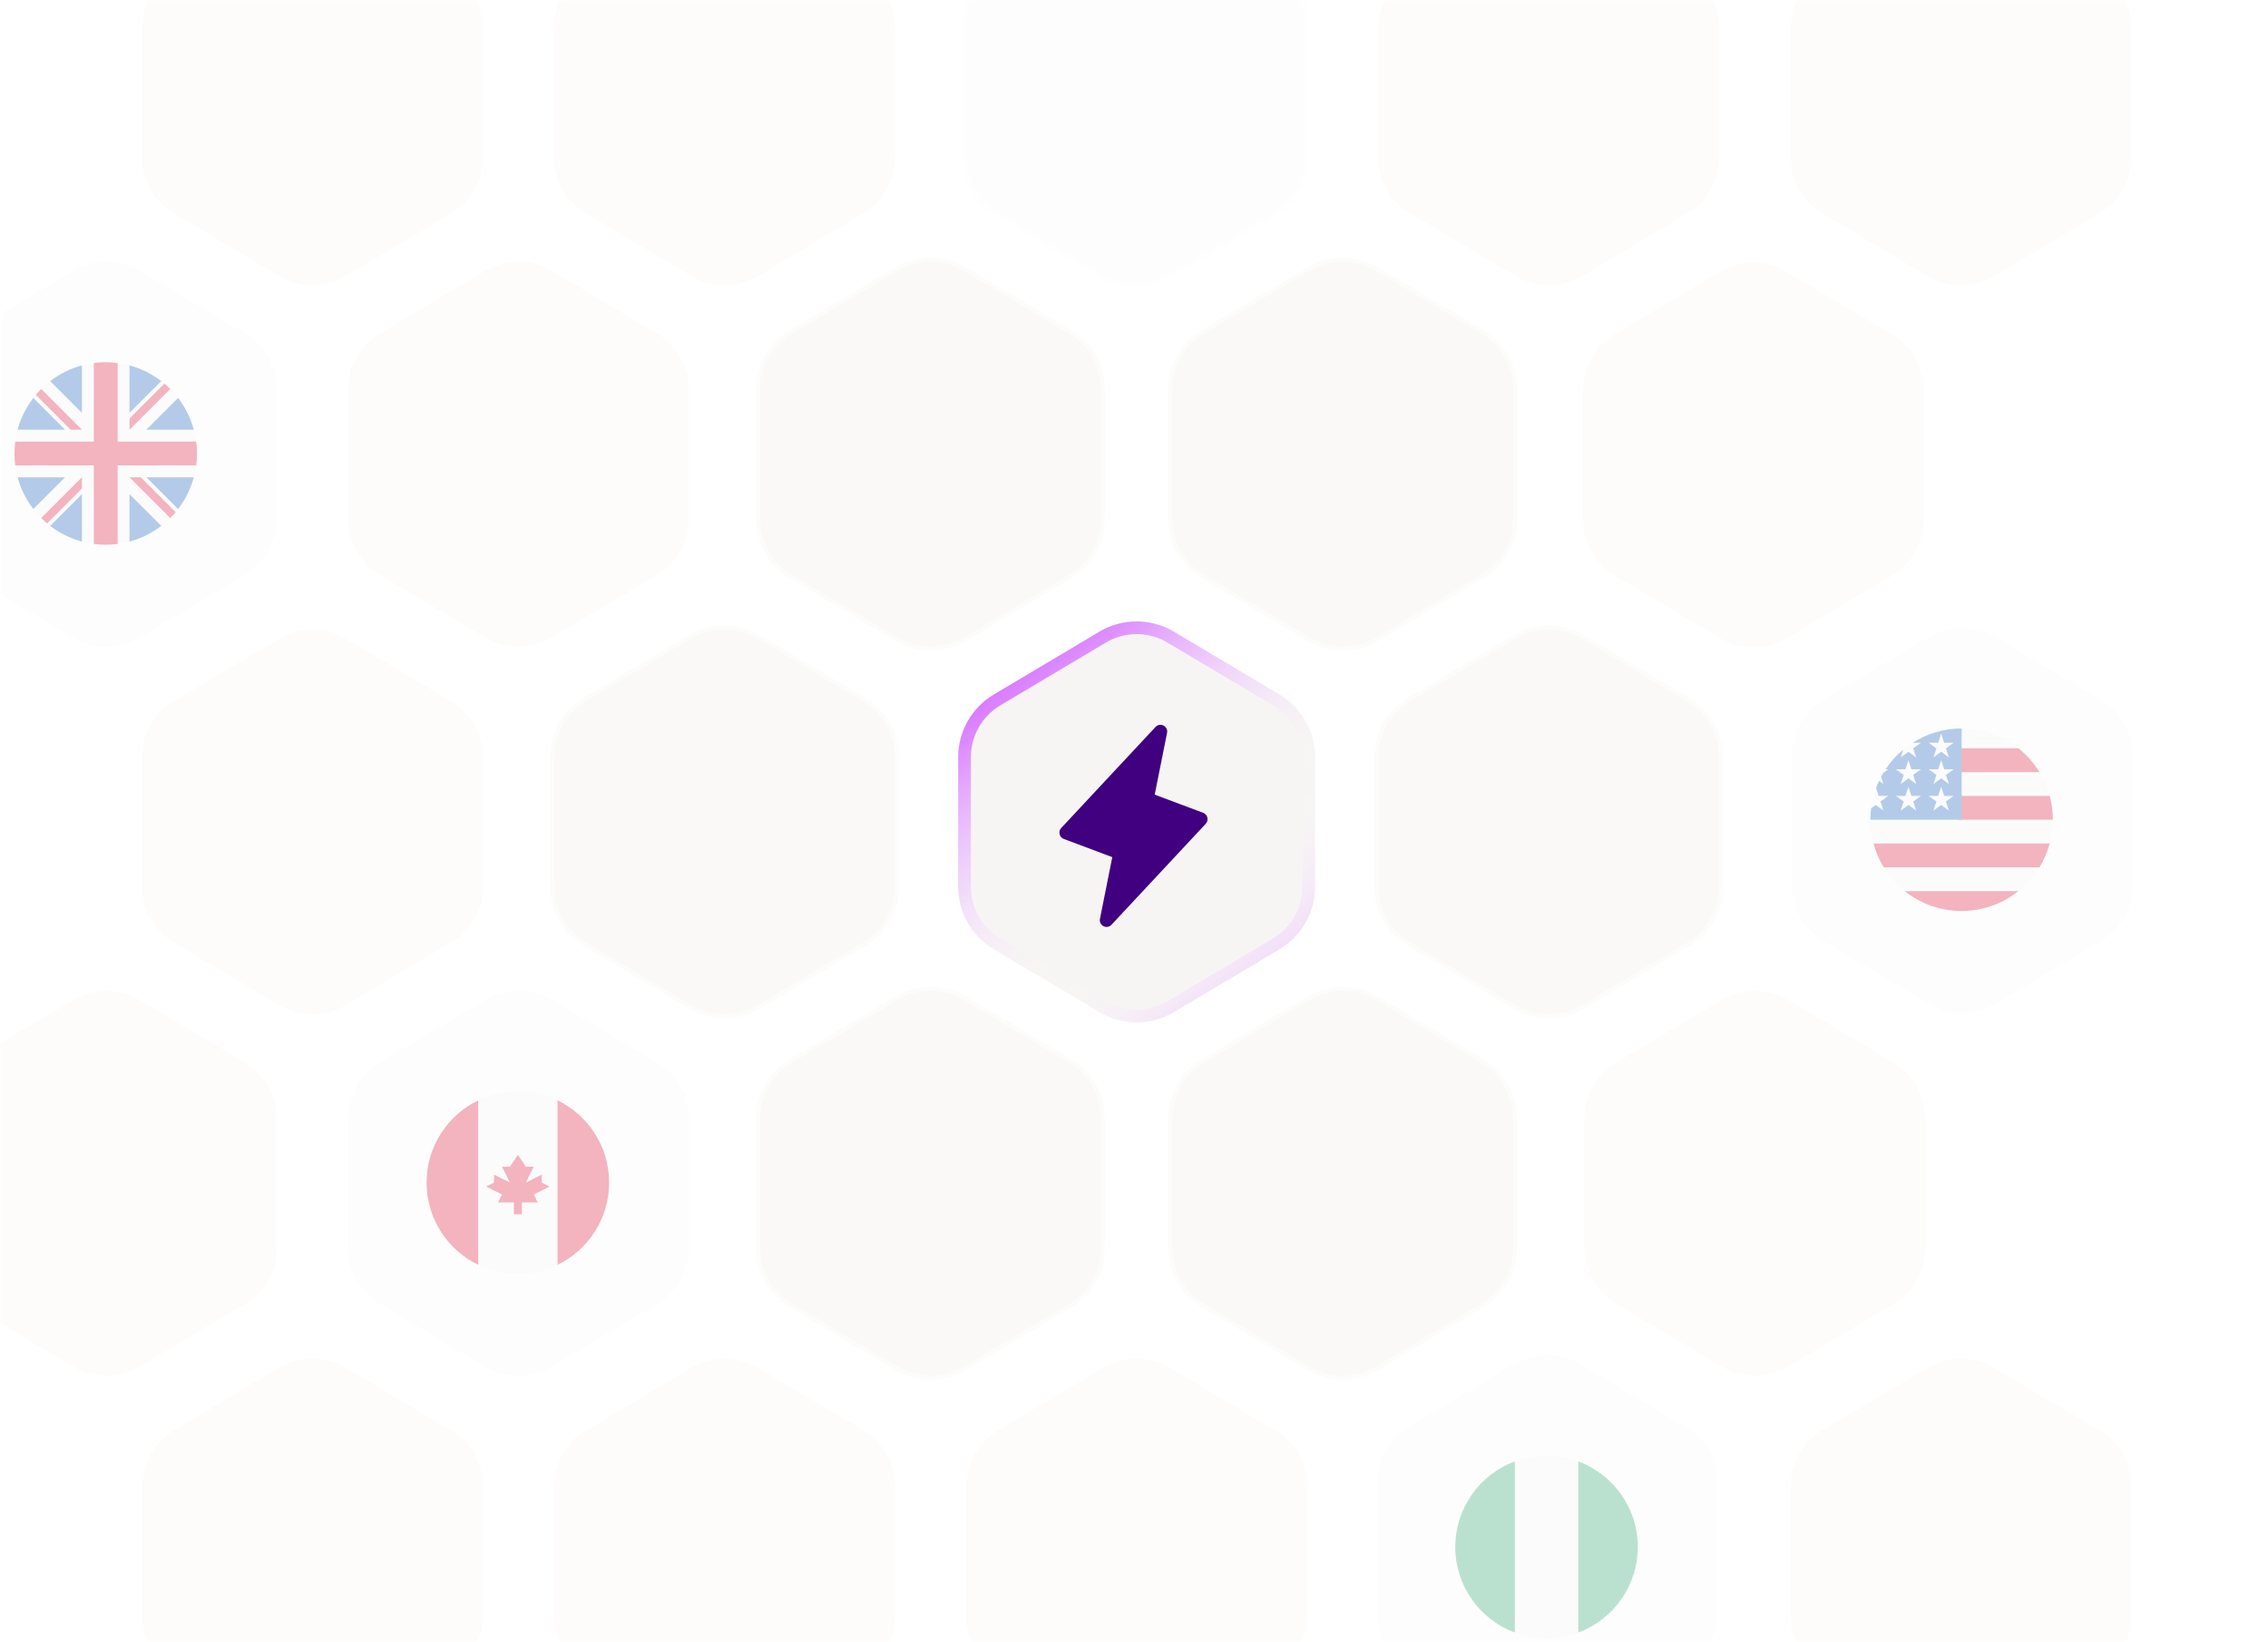 <svg width="569" height="412" viewBox="0 0 569 412" fill="none" xmlns="http://www.w3.org/2000/svg">
<mask id="mask0_4309_94130" style="mask-type:alpha" maskUnits="userSpaceOnUse" x="0" y="0" width="569" height="412">
<rect x="0.5" y="0.5" width="568" height="411" rx="39.5" fill="#FBFAF9" stroke="#EBEAE9"/>
</mask>
<g mask="url(#mask0_4309_94130)">
<path opacity="0.5" d="M172.929 159.344C178.378 156.101 185.166 156.101 190.615 159.344L217.092 175.1C222.33 178.218 225.54 183.864 225.54 189.96V222.444C225.54 228.54 222.33 234.186 217.092 237.303L190.615 253.06C185.166 256.303 178.378 256.303 172.929 253.06L146.452 237.303C141.214 234.186 138.004 228.54 138.004 222.444V189.96C138.004 183.864 141.214 178.218 146.452 175.1L172.929 159.344Z" fill="#F7F5F3" stroke="white" stroke-width="2"/>
<path opacity="0.5" d="M224.632 67.09C230.082 63.847 236.869 63.847 242.318 67.09L268.795 82.846C274.034 85.964 277.244 91.61 277.244 97.706V130.19C277.244 136.286 274.034 141.932 268.795 145.05L242.318 160.806C236.869 164.049 230.082 164.049 224.632 160.806L198.156 145.05C192.917 141.932 189.707 136.286 189.707 130.19V97.706C189.707 91.61 192.917 85.964 198.156 82.846L224.632 67.09Z" fill="#F7F5F3" stroke="white" stroke-width="2"/>
<path opacity="0.5" d="M224.632 250.007C230.082 246.764 236.869 246.764 242.318 250.007L268.795 265.764C274.034 268.881 277.244 274.527 277.244 280.623V313.107C277.244 319.203 274.034 324.849 268.795 327.967L242.318 343.723C236.869 346.966 230.082 346.966 224.632 343.723L198.156 327.967C192.917 324.849 189.707 319.203 189.707 313.107V280.623C189.707 274.527 192.917 268.881 198.156 265.764L224.632 250.007Z" fill="#F7F5F3" stroke="white" stroke-width="2"/>
<path opacity="0.5" d="M379.702 159.343C385.152 156.1 391.939 156.1 397.389 159.343L423.865 175.1C429.104 178.218 432.314 183.863 432.314 189.96V222.444C432.314 228.54 429.104 234.186 423.865 237.303L397.389 253.06C391.939 256.303 385.152 256.303 379.702 253.06L353.226 237.303C347.987 234.186 344.777 228.54 344.777 222.444V189.96C344.777 183.863 347.987 178.218 353.226 175.1L379.702 159.343Z" fill="#F7F5F3" stroke="white" stroke-width="2"/>
<path opacity="0.5" d="M328.015 67.09C333.464 63.847 340.252 63.847 345.701 67.09L372.178 82.846C377.416 85.964 380.626 91.61 380.626 97.706V130.19C380.626 136.286 377.416 141.932 372.178 145.05L345.701 160.806C340.252 164.049 333.464 164.049 328.015 160.806L301.538 145.05C296.3 141.932 293.09 136.286 293.09 130.19V97.706C293.09 91.61 296.3 85.964 301.538 82.846L328.015 67.09Z" fill="#F7F5F3" stroke="white" stroke-width="2"/>
<path opacity="0.5" d="M328.015 250.007C333.464 246.764 340.252 246.764 345.701 250.007L372.178 265.764C377.416 268.881 380.626 274.527 380.626 280.623V313.107C380.626 319.203 377.416 324.849 372.178 327.967L345.701 343.723C340.252 346.966 333.464 346.966 328.015 343.723L301.538 327.967C296.3 324.849 293.09 319.203 293.09 313.107V280.623C293.09 274.527 296.3 268.881 301.538 265.764L328.015 250.007Z" fill="#F7F5F3" stroke="white" stroke-width="2"/>
<g opacity="0.3">
<path d="M69.546 -23.574C74.996 -26.817 81.783 -26.817 87.232 -23.574L113.709 -7.817C118.948 -4.699 122.158 0.946 122.158 7.042V39.527C122.158 45.623 118.948 51.269 113.709 54.386L87.232 70.143C81.783 73.386 74.996 73.386 69.546 70.143L43.07 54.386C37.831 51.269 34.621 45.623 34.621 39.527V7.042C34.621 0.946 37.831 -4.699 43.07 -7.817L69.546 -23.574Z" fill="#F7F5F3" stroke="white" stroke-width="2"/>
<path d="M69.546 342.261C74.996 339.018 81.783 339.018 87.232 342.261L113.709 358.017C118.948 361.135 122.158 366.781 122.158 372.877V405.361C122.158 411.457 118.948 417.103 113.709 420.221L87.232 435.977C81.783 439.22 74.996 439.22 69.546 435.977L43.07 420.221C37.831 417.103 34.621 411.457 34.621 405.361V372.877C34.621 366.781 37.831 361.135 43.07 358.017L69.546 342.261Z" fill="#F7F5F3" stroke="white" stroke-width="2"/>
<path d="M69.546 159.344C74.996 156.101 81.783 156.101 87.232 159.344L113.709 175.1C118.948 178.218 122.158 183.864 122.158 189.96V222.444C122.158 228.54 118.948 234.186 113.709 237.303L87.232 253.06C81.783 256.303 74.996 256.303 69.546 253.06L43.07 237.303C37.831 234.186 34.621 228.54 34.621 222.444V189.96C34.621 183.864 37.831 178.218 43.07 175.1L69.546 159.344Z" fill="#F7F5F3" stroke="white" stroke-width="2"/>
<path d="M17.851 67.09C23.3 63.847 30.088 63.847 35.537 67.09L62.014 82.846C67.252 85.964 70.462 91.61 70.462 97.706V130.19C70.462 136.286 67.252 141.932 62.014 145.05L35.537 160.806C30.088 164.049 23.3 164.049 17.851 160.806L-8.626 145.05C-13.864 141.932 -17.074 136.286 -17.074 130.19V97.706C-17.074 91.61 -13.864 85.964 -8.626 82.846L17.851 67.09Z" fill="#F7F5F3" fill-opacity="0.7" stroke="white" stroke-width="2"/>
<g clip-path="url(#clip0_4309_94130)">
<path d="M26.525 136.668C39.168 136.668 49.417 126.419 49.417 113.776C49.417 101.133 39.168 90.884 26.525 90.884C13.882 90.884 3.633 101.133 3.633 113.776C3.633 126.419 13.882 136.668 26.525 136.668Z" fill="#F0F0F0"/>
<path d="M8.358 99.839C6.559 102.179 5.204 104.875 4.414 107.805H16.323L8.358 99.839Z" fill="#0052B4"/>
<path d="M48.62 107.805C47.83 104.875 46.474 102.179 44.676 99.839L36.711 107.805H48.62Z" fill="#0052B4"/>
<path d="M4.414 119.748C5.204 122.678 6.56 125.374 8.358 127.713L16.323 119.748H4.414Z" fill="#0052B4"/>
<path d="M40.458 95.617C38.118 93.819 35.422 92.463 32.492 91.673V103.582L40.458 95.617Z" fill="#0052B4"/>
<path d="M12.578 131.936C14.918 133.734 17.614 135.09 20.543 135.88V123.971L12.578 131.936Z" fill="#0052B4"/>
<path d="M20.543 91.673C17.614 92.463 14.918 93.819 12.578 95.617L20.543 103.582V91.673Z" fill="#0052B4"/>
<path d="M32.492 135.88C35.422 135.09 38.118 133.734 40.457 131.936L32.492 123.971V135.88Z" fill="#0052B4"/>
<path d="M36.711 119.748L44.676 127.714C46.474 125.374 47.83 122.678 48.62 119.748H36.711Z" fill="#0052B4"/>
<path d="M49.223 110.79H29.511H29.511V91.078C28.533 90.951 27.537 90.884 26.525 90.884C25.513 90.884 24.516 90.951 23.539 91.078V110.79V110.79H3.827C3.699 111.768 3.633 112.764 3.633 113.776C3.633 114.788 3.699 115.785 3.827 116.762H23.539H23.539V136.474C24.516 136.602 25.513 136.668 26.525 136.668C27.537 136.668 28.533 136.602 29.511 136.474V116.762V116.762H49.223C49.35 115.785 49.417 114.788 49.417 113.776C49.417 112.764 49.35 111.768 49.223 110.79Z" fill="#D80027"/>
<path d="M32.5 119.748L42.715 129.963C43.185 129.494 43.633 129.003 44.061 128.494L35.315 119.748H32.5V119.748Z" fill="#D80027"/>
<path d="M20.551 119.748H20.551L10.336 129.963C10.806 130.433 11.297 130.881 11.806 131.309L20.551 122.563V119.748Z" fill="#D80027"/>
<path d="M20.553 107.805V107.804L10.338 97.589C9.868 98.059 9.42 98.55 8.992 99.059L17.738 107.805H20.553V107.805Z" fill="#D80027"/>
<path d="M32.5 107.805L42.715 97.589C42.246 97.12 41.755 96.671 41.246 96.244L32.5 104.99V107.805Z" fill="#D80027"/>
</g>
<path d="M17.851 250.007C23.3 246.764 30.088 246.764 35.537 250.007L62.014 265.764C67.252 268.881 70.462 274.527 70.462 280.623V313.107C70.462 319.203 67.252 324.849 62.014 327.967L35.537 343.723C30.088 346.966 23.3 346.966 17.851 343.723L-8.626 327.967C-13.864 324.849 -17.074 319.203 -17.074 313.107V280.623C-17.074 274.527 -13.864 268.881 -8.626 265.764L17.851 250.007Z" fill="#F7F5F3" stroke="white" stroke-width="2"/>
<path d="M172.929 -23.574C178.378 -26.817 185.166 -26.817 190.615 -23.574L217.092 -7.817C222.33 -4.699 225.54 0.946 225.54 7.042V39.527C225.54 45.623 222.33 51.269 217.092 54.386L190.615 70.143C185.166 73.386 178.378 73.386 172.929 70.143L146.452 54.386C141.214 51.269 138.004 45.623 138.004 39.527V7.042C138.004 0.946 141.214 -4.699 146.452 -7.817L172.929 -23.574Z" fill="#F7F5F3" stroke="white" stroke-width="2"/>
<path d="M172.929 342.261C178.378 339.018 185.166 339.018 190.615 342.261L217.092 358.017C222.33 361.135 225.54 366.781 225.54 372.877V405.361C225.54 411.457 222.33 417.103 217.092 420.221L190.615 435.977C185.166 439.22 178.378 439.22 172.929 435.977L146.452 420.221C141.214 417.103 138.004 411.457 138.004 405.361V372.877C138.004 366.781 141.214 361.135 146.452 358.017L172.929 342.261Z" fill="#F7F5F3" stroke="white" stroke-width="2"/>
<path d="M121.234 67.09C126.683 63.847 133.47 63.847 138.92 67.09L165.396 82.846C170.635 85.964 173.845 91.61 173.845 97.706V130.19C173.845 136.286 170.635 141.932 165.396 145.05L138.92 160.806C133.47 164.049 126.683 164.049 121.234 160.806L94.757 145.05C89.519 141.932 86.308 136.286 86.308 130.19V97.706C86.308 91.61 89.519 85.964 94.757 82.846L121.234 67.09Z" fill="#F7F5F3" stroke="white" stroke-width="2"/>
<path d="M121.249 250.007C126.699 246.764 133.486 246.764 138.936 250.007L165.412 265.763C170.651 268.881 173.861 274.527 173.861 280.623V313.107C173.861 319.203 170.651 324.849 165.412 327.967L138.936 343.723C133.486 346.966 126.699 346.966 121.249 343.723L94.773 327.967C89.534 324.849 86.324 319.203 86.324 313.107V280.623C86.324 274.527 89.534 268.881 94.773 265.763L121.249 250.007Z" fill="#F7F5F3" fill-opacity="0.7" stroke="white" stroke-width="2"/>
<g clip-path="url(#clip1_4309_94130)">
<path d="M129.923 319.585C142.566 319.585 152.815 309.336 152.815 296.694C152.815 284.051 142.566 273.802 129.923 273.802C117.28 273.802 107.031 284.051 107.031 296.694C107.031 309.336 117.28 319.585 129.923 319.585Z" fill="#F0F0F0"/>
<path d="M152.814 296.694C152.814 287.618 147.532 279.776 139.875 276.073V317.314C147.532 313.611 152.814 305.769 152.814 296.694Z" fill="#D80027"/>
<path d="M107.031 296.694C107.031 305.769 112.313 313.611 119.97 317.314V276.073C112.313 279.776 107.031 287.618 107.031 296.694Z" fill="#D80027"/>
<path d="M133.905 299.679L137.886 297.689L135.895 296.694V294.703L131.914 296.694L133.905 292.712H131.914L129.923 289.726L127.933 292.712H125.942L127.933 296.694L123.951 294.703V296.694L121.961 297.689L125.942 299.679L124.947 301.67H128.928V304.656H130.919V301.67H134.9L133.905 299.679Z" fill="#D80027"/>
</g>
<path opacity="0.5" d="M276.015 -23.91C281.464 -27.153 288.252 -27.153 293.701 -23.91L320.178 -8.154C325.416 -5.036 328.626 0.61 328.626 6.706V39.19C328.626 45.286 325.416 50.932 320.178 54.05L293.701 69.806C288.252 73.049 281.464 73.049 276.015 69.806L249.538 54.05C244.3 50.932 241.09 45.286 241.09 39.19V6.706C241.09 0.61 244.3 -5.036 249.538 -8.154L276.015 -23.91Z" fill="#F7F5F3" stroke="white" stroke-width="2"/>
<path d="M276.32 342.261C281.769 339.018 288.556 339.018 294.006 342.261L320.482 358.017C325.721 361.135 328.931 366.781 328.931 372.877V405.361C328.931 411.457 325.721 417.103 320.482 420.221L294.006 435.977C288.556 439.22 281.769 439.22 276.32 435.977L249.843 420.221C244.604 417.103 241.394 411.457 241.394 405.361V372.877C241.394 366.781 244.604 361.135 249.843 358.017L276.32 342.261Z" fill="#F7F5F3" stroke="white" stroke-width="2"/>
<path d="M379.71 -23.574C385.16 -26.817 391.947 -26.817 397.396 -23.574L423.873 -7.817C429.112 -4.699 432.322 0.946 432.322 7.042V39.527C432.322 45.623 429.112 51.269 423.873 54.386L397.396 70.143C391.947 73.386 385.16 73.386 379.71 70.143L353.234 54.386C347.995 51.269 344.785 45.623 344.785 39.527V7.042C344.785 0.946 347.995 -4.699 353.234 -7.817L379.71 -23.574Z" fill="#F7F5F3" stroke="white" stroke-width="2"/>
<path d="M379.327 341.426C384.777 338.183 391.564 338.183 397.014 341.426L423.49 357.183C428.729 360.301 431.939 365.946 431.939 372.042V404.527C431.939 410.623 428.729 416.269 423.49 419.386L397.014 435.143C391.564 438.386 384.777 438.386 379.327 435.143L352.851 419.386C347.612 416.269 344.402 410.623 344.402 404.527V372.042C344.402 365.946 347.612 360.301 352.851 357.183L379.327 341.426Z" fill="#F7F5F3" fill-opacity="0.7" stroke="white" stroke-width="2"/>
<g clip-path="url(#clip2_4309_94130)">
<path d="M388.001 411.005C400.644 411.005 410.893 400.756 410.893 388.113C410.893 375.47 400.644 365.221 388.001 365.221C375.358 365.221 365.109 375.47 365.109 388.113C365.109 400.756 375.358 411.005 388.001 411.005Z" fill="#F0F0F0"/>
<path d="M365.109 388.113C365.109 397.956 371.322 406.347 380.039 409.581V366.645C371.322 369.879 365.109 378.27 365.109 388.113Z" fill="#189B62"/>
<path d="M410.891 388.113C410.891 378.27 404.678 369.879 395.961 366.645V409.581C404.678 406.347 410.891 397.956 410.891 388.113Z" fill="#189B62"/>
</g>
<path d="M483.093 -23.574C488.542 -26.817 495.33 -26.817 500.779 -23.574L527.256 -7.817C532.494 -4.699 535.704 0.946 535.704 7.042V39.527C535.704 45.623 532.494 51.269 527.256 54.386L500.779 70.143C495.33 73.386 488.542 73.386 483.093 70.143L456.617 54.386C451.378 51.269 448.168 45.623 448.168 39.527V7.042C448.168 0.946 451.378 -4.699 456.617 -7.817L483.093 -23.574Z" fill="#F7F5F3" stroke="white" stroke-width="2"/>
<path d="M483.093 342.261C488.542 339.018 495.33 339.018 500.779 342.261L527.256 358.017C532.494 361.135 535.704 366.781 535.704 372.877V405.361C535.704 411.457 532.494 417.103 527.256 420.221L500.779 435.977C495.33 439.22 488.542 439.22 483.093 435.977L456.617 420.221C451.378 417.103 448.168 411.457 448.168 405.361V372.877C448.168 366.781 451.378 361.135 456.617 358.017L483.093 342.261Z" fill="#F7F5F3" stroke="white" stroke-width="2"/>
<path d="M483.46 158.97C488.91 155.727 495.697 155.727 501.146 158.97L527.623 174.726C532.862 177.844 536.072 183.489 536.072 189.586V222.07C536.072 228.166 532.862 233.812 527.623 236.929L501.146 252.686C495.697 255.929 488.91 255.929 483.46 252.686L456.984 236.929C451.745 233.812 448.535 228.166 448.535 222.07V189.586C448.535 183.489 451.745 177.844 456.984 174.726L483.46 158.97Z" fill="#F7F5F3" fill-opacity="0.7" stroke="white" stroke-width="2"/>
<g clip-path="url(#clip3_4309_94130)">
<path d="M492.134 228.548C504.777 228.548 515.026 218.299 515.026 205.656C515.026 193.013 504.777 182.764 492.134 182.764C479.491 182.764 469.242 193.013 469.242 205.656C469.242 218.299 479.491 228.548 492.134 228.548Z" fill="#F0F0F0"/>
<path d="M491.133 205.656H515.02C515.02 203.59 514.745 201.589 514.231 199.684H491.133V205.656Z" fill="#D80027"/>
<path d="M491.133 193.713H511.66C510.259 191.426 508.467 189.405 506.378 187.741H491.133V193.713Z" fill="#D80027"/>
<path d="M492.125 228.548C497.512 228.548 502.464 226.686 506.375 223.572H477.875C481.785 226.686 486.737 228.548 492.125 228.548Z" fill="#D80027"/>
<path d="M472.595 217.6H511.659C512.784 215.764 513.656 213.757 514.23 211.628H470.023C470.597 213.757 471.47 215.764 472.595 217.6Z" fill="#D80027"/>
<path d="M479.846 186.339H481.932L479.992 187.749L480.733 190.03L478.793 188.62L476.852 190.03L477.493 188.059C475.784 189.483 474.287 191.15 473.053 193.008H473.721L472.486 193.905C472.293 194.226 472.109 194.552 471.932 194.883L472.522 196.698L471.421 195.899C471.148 196.479 470.898 197.071 470.673 197.676L471.323 199.676H473.721L471.781 201.086L472.522 203.367L470.581 201.957L469.419 202.802C469.303 203.737 469.242 204.689 469.242 205.656H492.134C492.134 193.013 492.134 191.523 492.134 182.764C487.612 182.764 483.396 184.076 479.846 186.339ZM480.733 203.367L478.793 201.957L476.852 203.367L477.594 201.086L475.653 199.676H478.052L478.793 197.395L479.534 199.676H481.932L479.992 201.086L480.733 203.367ZM479.992 194.417L480.733 196.698L478.793 195.289L476.852 196.698L477.594 194.417L475.653 193.008H478.052L478.793 190.727L479.534 193.008H481.932L479.992 194.417ZM488.944 203.367L487.004 201.957L485.064 203.367L485.805 201.086L483.864 199.676H486.263L487.004 197.395L487.745 199.676H490.144L488.203 201.086L488.944 203.367ZM488.203 194.417L488.944 196.698L487.004 195.289L485.064 196.698L485.805 194.417L483.864 193.008H486.263L487.004 190.727L487.745 193.008H490.144L488.203 194.417ZM488.203 187.749L488.944 190.03L487.004 188.62L485.064 190.03L485.805 187.749L483.864 186.339H486.263L487.004 184.058L487.745 186.339H490.144L488.203 187.749Z" fill="#0052B4"/>
</g>
<path d="M431.038 67.285C436.488 64.042 443.275 64.042 448.725 67.285L475.201 83.042C480.44 86.16 483.65 91.805 483.65 97.901V130.386C483.65 136.482 480.44 142.128 475.201 145.245L448.725 161.002C443.275 164.245 436.488 164.245 431.038 161.002L404.562 145.245C399.323 142.128 396.113 136.482 396.113 130.386V97.901C396.113 91.805 399.323 86.159 404.562 83.042L431.038 67.285Z" fill="#F7F5F3" stroke="white" stroke-width="2"/>
<path d="M431.406 250.007C436.855 246.764 443.642 246.764 449.092 250.007L475.568 265.764C480.807 268.881 484.017 274.527 484.017 280.623V313.107C484.017 319.203 480.807 324.849 475.568 327.967L449.092 343.723C443.642 346.966 436.855 346.966 431.406 343.723L404.929 327.967C399.69 324.849 396.48 319.203 396.48 313.107V280.623C396.48 274.527 399.69 268.881 404.929 265.764L431.406 250.007Z" fill="#F7F5F3" stroke="white" stroke-width="2"/>
</g>
<g filter="url(#filter0_di_4309_94130)">
<path d="M275.808 158.484C281.573 155.054 288.753 155.054 294.517 158.484L320.994 174.241C326.535 177.539 329.931 183.511 329.931 189.96V222.444C329.931 228.893 326.535 234.865 320.994 238.163L294.517 253.919C288.753 257.35 281.573 257.35 275.808 253.919L249.332 238.163C243.79 234.865 240.394 228.893 240.394 222.444V189.96C240.394 183.511 243.79 177.539 249.332 174.241L275.808 158.484Z" fill="#F7F5F3"/>
<path d="M276.622 159.851C281.885 156.719 288.441 156.719 293.704 159.851L320.18 175.608C325.24 178.619 328.34 184.072 328.34 189.96V222.444C328.34 228.332 325.24 233.785 320.18 236.796L293.704 252.553C288.441 255.685 281.885 255.685 276.622 252.553L250.145 236.796C245.085 233.785 241.985 228.332 241.985 222.444V189.96C241.985 184.072 245.085 178.619 250.145 175.608L276.622 159.851Z" stroke="url(#paint0_linear_4309_94130)" stroke-width="3.181"/>
</g>
<g clip-path="url(#clip4_4309_94130)">
<g filter="url(#filter1_ii_4309_94130)">
<path d="M302.508 205.665L278.849 231.015C278.598 231.283 278.267 231.462 277.906 231.525C277.544 231.587 277.172 231.531 276.846 231.364C276.519 231.197 276.256 230.929 276.096 230.599C275.935 230.269 275.886 229.896 275.957 229.536L279.053 214.046L266.879 209.474C266.618 209.376 266.385 209.215 266.201 209.005C266.016 208.795 265.887 208.543 265.825 208.271C265.762 207.999 265.767 207.716 265.841 207.447C265.914 207.177 266.053 206.93 266.245 206.728L289.905 181.378C290.156 181.11 290.487 180.932 290.848 180.869C291.21 180.806 291.581 180.862 291.908 181.029C292.234 181.196 292.498 181.464 292.658 181.794C292.819 182.124 292.867 182.497 292.797 182.857L289.692 198.364L301.866 202.93C302.126 203.028 302.357 203.189 302.54 203.398C302.722 203.607 302.851 203.858 302.913 204.128C302.976 204.399 302.971 204.68 302.899 204.948C302.827 205.217 302.69 205.463 302.5 205.665H302.508Z" fill="#400080"/>
</g>
</g>
</g>
<defs>
<filter id="filter0_di_4309_94130" x="136.207" y="51.728" width="297.906" height="308.948" filterUnits="userSpaceOnUse" color-interpolation-filters="sRGB">
<feFlood flood-opacity="0" result="BackgroundImageFix"/>
<feColorMatrix in="SourceAlpha" type="matrix" values="0 0 0 0 0 0 0 0 0 0 0 0 0 0 0 0 0 0 127 0" result="hardAlpha"/>
<feOffset/>
<feGaussianBlur stdDeviation="52.092"/>
<feComposite in2="hardAlpha" operator="out"/>
<feColorMatrix type="matrix" values="0 0 0 0 0.633 0 0 0 0 0 0 0 0 0 1 0 0 0 0.24 0"/>
<feBlend mode="normal" in2="BackgroundImageFix" result="effect1_dropShadow_4309_94130"/>
<feBlend mode="normal" in="SourceGraphic" in2="effect1_dropShadow_4309_94130" result="shape"/>
<feColorMatrix in="SourceAlpha" type="matrix" values="0 0 0 0 0 0 0 0 0 0 0 0 0 0 0 0 0 0 127 0" result="hardAlpha"/>
<feOffset/>
<feGaussianBlur stdDeviation="13.52"/>
<feComposite in2="hardAlpha" operator="arithmetic" k2="-1" k3="1"/>
<feColorMatrix type="matrix" values="0 0 0 0 0.317 0 0 0 0 0 0 0 0 0 1 0 0 0 0.15 0"/>
<feBlend mode="normal" in2="shape" result="effect2_innerShadow_4309_94130"/>
</filter>
<filter id="filter1_ii_4309_94130" x="265.781" y="177.843" width="37.172" height="57.706" filterUnits="userSpaceOnUse" color-interpolation-filters="sRGB">
<feFlood flood-opacity="0" result="BackgroundImageFix"/>
<feBlend mode="normal" in="SourceGraphic" in2="BackgroundImageFix" result="shape"/>
<feColorMatrix in="SourceAlpha" type="matrix" values="0 0 0 0 0 0 0 0 0 0 0 0 0 0 0 0 0 0 127 0" result="hardAlpha"/>
<feOffset dy="-3"/>
<feGaussianBlur stdDeviation="4.5"/>
<feComposite in2="hardAlpha" operator="arithmetic" k2="-1" k3="1"/>
<feColorMatrix type="matrix" values="0 0 0 0 0.788 0 0 0 0 0.576 0 0 0 0 1 0 0 0 1 0"/>
<feBlend mode="normal" in2="shape" result="effect1_innerShadow_4309_94130"/>
<feColorMatrix in="SourceAlpha" type="matrix" values="0 0 0 0 0 0 0 0 0 0 0 0 0 0 0 0 0 0 127 0" result="hardAlpha"/>
<feOffset dy="4"/>
<feGaussianBlur stdDeviation="7"/>
<feComposite in2="hardAlpha" operator="arithmetic" k2="-1" k3="1"/>
<feColorMatrix type="matrix" values="0 0 0 0 0.788 0 0 0 0 0.576 0 0 0 0 1 0 0 0 1 0"/>
<feBlend mode="normal" in2="effect1_innerShadow_4309_94130" result="effect2_innerShadow_4309_94130"/>
</filter>
<linearGradient id="paint0_linear_4309_94130" x1="200.862" y1="113.948" x2="379.701" y2="337.737" gradientUnits="userSpaceOnUse">
<stop stop-color="#400080"/>
<stop offset="0.155" stop-color="#CD1AFF"/>
<stop offset="0.288" stop-color="#DC8BFF"/>
<stop offset="0.501" stop-color="white" stop-opacity="0"/>
<stop offset="0.709" stop-color="#DC8BFF"/>
<stop offset="0.825" stop-color="#CD1AFF"/>
<stop offset="1" stop-color="#400080"/>
</linearGradient>
<clipPath id="clip0_4309_94130">
<rect width="45.784" height="45.784" fill="white" transform="translate(3.633 90.884)"/>
</clipPath>
<clipPath id="clip1_4309_94130">
<rect width="45.784" height="45.784" fill="white" transform="translate(107.031 273.802)"/>
</clipPath>
<clipPath id="clip2_4309_94130">
<rect width="45.784" height="45.784" fill="white" transform="translate(365.109 365.221)"/>
</clipPath>
<clipPath id="clip3_4309_94130">
<rect width="45.784" height="45.784" fill="white" transform="translate(469.242 182.764)"/>
</clipPath>
<clipPath id="clip4_4309_94130">
<rect width="54.08" height="54.08" fill="white" transform="translate(257.328 179.162)"/>
</clipPath>
</defs>
</svg>
